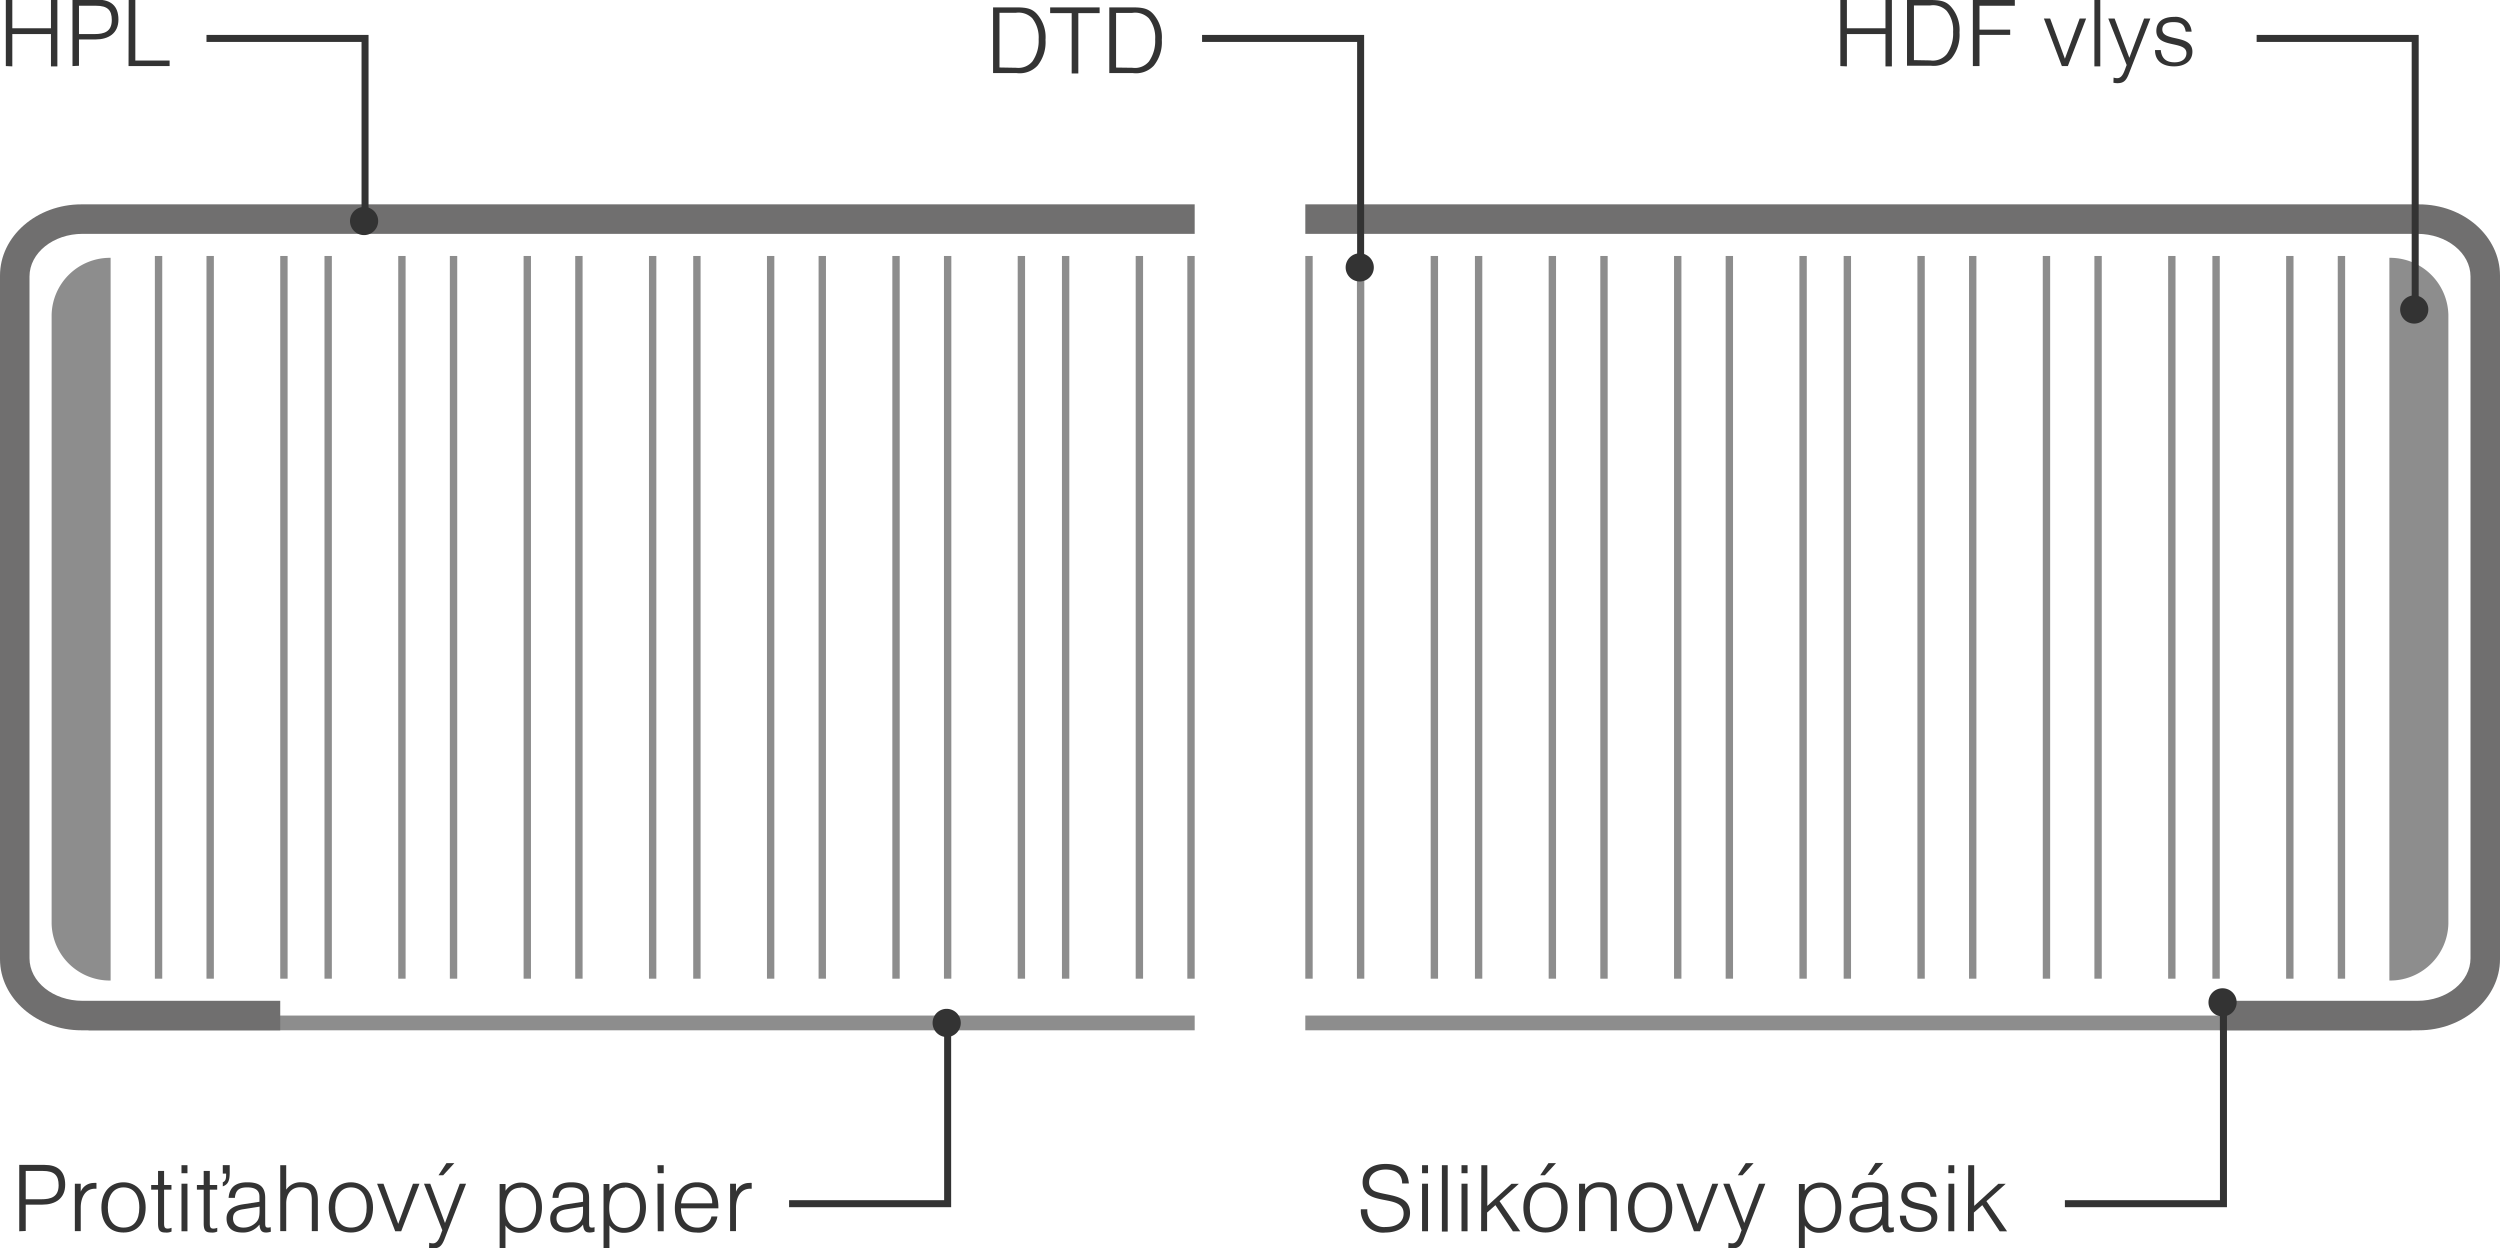 <svg id="Layer_1" data-name="Layer 1" xmlns="http://www.w3.org/2000/svg" viewBox="0 0 339 169.28"><defs><style>.cls-1{fill:#8d8d8d;}.cls-2{fill:#706f6f;}.cls-3{fill:none;stroke:#333;stroke-width:0.95px;}.cls-4{fill:#333;}</style></defs><title>profile-u-u-sk</title><path class="cls-1" d="M388,140.38v82.53a7.89,7.89,0,0,0,8,7.73v-98A7.91,7.91,0,0,0,388,140.38Z" transform="translate(-381 -97.68)"/><rect class="cls-1" x="12" y="137.71" width="150" height="2"/><path class="cls-2" d="M392.05,237.39H419v-4H392.19c-4,0-7.19-2.59-7.19-5.77V135.17c0-3.19,3.22-5.78,7.19-5.78H543v-4H392.05c-6.09,0-11.05,4.33-11.05,9.66v92.69C381,233.06,386,237.39,392.05,237.39Z" transform="translate(-381 -97.68)"/><rect class="cls-1" x="154" y="34.71" width="1" height="98"/><rect class="cls-1" x="138" y="34.71" width="1" height="98"/><rect class="cls-1" x="121" y="34.71" width="1" height="98"/><rect class="cls-1" x="161" y="34.71" width="1" height="98"/><rect class="cls-1" x="144" y="34.71" width="1" height="98"/><rect class="cls-1" x="128" y="34.71" width="1" height="98"/><rect class="cls-1" x="104" y="34.71" width="1" height="98"/><rect class="cls-1" x="88" y="34.71" width="1" height="98"/><rect class="cls-1" x="71" y="34.71" width="1" height="98"/><rect class="cls-1" x="54" y="34.71" width="1" height="98"/><rect class="cls-1" x="111" y="34.71" width="1" height="98"/><rect class="cls-1" x="94" y="34.71" width="1" height="98"/><rect class="cls-1" x="78" y="34.71" width="1" height="98"/><rect class="cls-1" x="61" y="34.71" width="1" height="98"/><rect class="cls-1" x="38" y="34.71" width="1" height="98"/><rect class="cls-1" x="21" y="34.71" width="1" height="98"/><rect class="cls-1" x="44" y="34.71" width="1" height="98"/><rect class="cls-1" x="28" y="34.71" width="1" height="98"/><path class="cls-1" d="M713,140.38v82.53a7.89,7.89,0,0,1-8,7.73v-98A7.91,7.91,0,0,1,713,140.38Z" transform="translate(-381 -97.68)"/><rect class="cls-1" x="177" y="137.71" width="150" height="2"/><path class="cls-2" d="M709,237.39H682v-4h26.81c4,0,7.19-2.59,7.19-5.77V135.17c0-3.19-3.22-5.78-7.19-5.78H558v-4H709c6.09,0,11,4.33,11,9.66v92.69C720,233.06,715,237.39,709,237.39Z" transform="translate(-381 -97.68)"/><rect class="cls-1" x="184" y="34.71" width="1" height="98"/><rect class="cls-1" x="200" y="34.71" width="1" height="98"/><rect class="cls-1" x="217" y="34.71" width="1" height="98"/><rect class="cls-1" x="177" y="34.71" width="1" height="98"/><rect class="cls-1" x="194" y="34.71" width="1" height="98"/><rect class="cls-1" x="210" y="34.71" width="1" height="98"/><rect class="cls-1" x="234" y="34.71" width="1" height="98"/><rect class="cls-1" x="250" y="34.71" width="1" height="98"/><rect class="cls-1" x="267" y="34.71" width="1" height="98"/><rect class="cls-1" x="284" y="34.71" width="1" height="98"/><rect class="cls-1" x="227" y="34.71" width="1" height="98"/><rect class="cls-1" x="244" y="34.71" width="1" height="98"/><rect class="cls-1" x="260" y="34.71" width="1" height="98"/><rect class="cls-1" x="277" y="34.71" width="1" height="98"/><rect class="cls-1" x="300" y="34.71" width="1" height="98"/><rect class="cls-1" x="317" y="34.71" width="1" height="98"/><rect class="cls-1" x="294" y="34.71" width="1" height="98"/><rect class="cls-1" x="310" y="34.71" width="1" height="98"/><polyline class="cls-3" points="306 5.21 327.5 5.21 327.5 41.72"/><path class="cls-4" d="M708.37,141.56a1.91,1.91,0,1,0-1.91-1.91,1.9,1.9,0,0,0,1.91,1.91" transform="translate(-381 -97.68)"/><polyline class="cls-3" points="107 163.22 128.5 163.22 128.5 138.72"/><path class="cls-4" d="M509.37,234.48a1.91,1.91,0,1,1-1.91,1.9,1.9,1.9,0,0,1,1.91-1.9" transform="translate(-381 -97.68)"/><polyline class="cls-3" points="28 5.21 49.5 5.21 49.5 29.71"/><path class="cls-4" d="M430.37,129.56a1.91,1.91,0,1,0-1.91-1.91,1.9,1.9,0,0,0,1.91,1.91" transform="translate(-381 -97.68)"/><path class="cls-4" d="M381.79,106.64v-9h.88v3.87h5.24V97.68h.87v9h-.87v-4.38h-5.24v4.38Z" transform="translate(-381 -97.68)"/><path class="cls-4" d="M390.83,106.64v-9h3.44c1.71,0,2.79.8,2.79,2.69s-1.37,2.7-3.1,2.7h-2.25v3.57Zm.88-4.34h2.11c1.29,0,2.34-.31,2.34-1.9,0-1.32-.54-1.94-2.14-1.94h-2.31Z" transform="translate(-381 -97.68)"/><path class="cls-4" d="M398.45,97.68h.9v8.21H404v.75h-5.57Z" transform="translate(-381 -97.68)"/><path class="cls-4" d="M383.61,264.64v-9h3.45c1.71,0,2.78.8,2.78,2.69s-1.37,2.7-3.09,2.7h-2.26v3.57Zm.88-4.34h2.12c1.29,0,2.34-.31,2.34-1.9,0-1.32-.55-1.94-2.15-1.94h-2.31Z" transform="translate(-381 -97.68)"/><path class="cls-4" d="M391.15,258.19h.8v1.08a1.9,1.9,0,0,1,1.81-1.18.85.85,0,0,1,.32,0v.78l-.2,0c-1.41,0-1.93,1.33-1.93,2.55v3.2h-.8Z" transform="translate(-381 -97.68)"/><path class="cls-4" d="M397.75,258c1.78,0,3,1.39,3,3.42s-1.11,3.39-3,3.39-3-1.26-3-3.39S396,258,397.75,258Zm0,6.14c1.4,0,2.14-.95,2.14-2.72s-.82-2.73-2.14-2.73-2.13,1.09-2.13,2.73S396.36,264.14,397.75,264.14Z" transform="translate(-381 -97.68)"/><path class="cls-4" d="M403.43,264.81c-.77,0-1-.31-1-1.27V259h-.93v-.63h.93v-1.91h.82v1.91h1V259h-1v4.58c0,.53.12.7.51.7a1.56,1.56,0,0,0,.5-.11v.51A1.62,1.62,0,0,1,403.43,264.81Z" transform="translate(-381 -97.68)"/><path class="cls-4" d="M405.61,255.68h.81v1.09h-.81Zm0,2.51h.81v6.45h-.81Z" transform="translate(-381 -97.68)"/><path class="cls-4" d="M409.62,264.81c-.77,0-1-.31-1-1.27V259h-.92v-.63h.92v-1.91h.83v1.91h1V259h-1v4.58c0,.53.11.7.51.7a1.56,1.56,0,0,0,.5-.11v.51A1.62,1.62,0,0,1,409.62,264.81Zm2.53-8.14c0,1.15-.24,1.63-.94,1.88V258c.34-.16.45-.39.45-1v-.18h-.45v-1.15h.94Z" transform="translate(-381 -97.68)"/><path class="cls-4" d="M417.73,264.7a2.1,2.1,0,0,1-.64.11c-.63,0-.84-.31-.91-1.08a2.77,2.77,0,0,1-2.33,1.08c-1.35,0-2.13-.66-2.13-1.92s1.1-1.73,2.19-1.9l2.27-.35v-.7c0-.84-.55-1.25-1.65-1.25s-1.59.38-1.68,1.42H412c.1-1.39.91-2.11,2.52-2.11s2.44.54,2.44,2.11v3.41c0,.49.07.62.38.62a1,1,0,0,0,.36-.06ZM414,261.65c-1,.15-1.4.51-1.4,1.24s.49,1.25,1.4,1.25a2.35,2.35,0,0,0,1.48-.49c.55-.42.72-.84.72-1.84v-.51Z" transform="translate(-381 -97.68)"/><path class="cls-4" d="M419,255.68h.81V259a2.32,2.32,0,0,1,2.06-1c1.72,0,2.23.89,2.23,2.46v4.16h-.82v-4.21c0-1.23-.45-1.74-1.57-1.74s-1.9.81-1.9,2.19v3.76H419Z" transform="translate(-381 -97.68)"/><path class="cls-4" d="M428.58,258c1.77,0,3,1.39,3,3.42s-1.1,3.39-3,3.39-3-1.26-3-3.39S426.83,258,428.58,258Zm0,6.14c1.4,0,2.14-.95,2.14-2.72s-.83-2.73-2.14-2.73-2.13,1.09-2.13,2.73S427.19,264.14,428.58,264.14Z" transform="translate(-381 -97.68)"/><path class="cls-4" d="M432.13,258.19H433l2,5.45,2-5.45h.88l-2.48,6.45h-.81Z" transform="translate(-381 -97.68)"/><path class="cls-4" d="M439.2,266.2a1.75,1.75,0,0,0,.51.08c.78,0,1-1.15,1.27-1.78l-2.49-6.31h.85l2,5.33,2-5.33h.86l-2.94,7.55c-.37.92-.73,1.22-1.54,1.22a2.78,2.78,0,0,1-.54-.06Zm2.34-10.8h1.07l-1.52,1.65h-.63Z" transform="translate(-381 -97.68)"/><path class="cls-4" d="M448.75,267v-8.77h.8v.92a2.48,2.48,0,0,1,2.12-1.11c1.66,0,2.82,1.38,2.82,3.35s-.95,3.46-3,3.46a2.29,2.29,0,0,1-1.95-1V267Zm2.9-8.27c-1.67,0-2.13,1.36-2.13,2.77,0,1.7.74,2.69,2,2.69s2.17-1,2.17-2.81C453.68,259.73,452.9,258.69,451.65,258.69Z" transform="translate(-381 -97.68)"/><path class="cls-4" d="M461.62,264.7a2.16,2.16,0,0,1-.65.11c-.63,0-.84-.31-.91-1.08a2.77,2.77,0,0,1-2.32,1.08c-1.36,0-2.13-.66-2.13-1.92s1.09-1.73,2.18-1.9l2.27-.35v-.7c0-.84-.54-1.25-1.65-1.25s-1.58.38-1.68,1.42h-.81c.09-1.39.91-2.11,2.52-2.11s2.44.54,2.44,2.11v3.41c0,.49.06.62.37.62a1,1,0,0,0,.37-.06Zm-3.76-3.05c-1,.15-1.4.51-1.4,1.24s.49,1.25,1.4,1.25a2.4,2.4,0,0,0,1.49-.49c.54-.42.71-.84.71-1.84v-.51Z" transform="translate(-381 -97.68)"/><path class="cls-4" d="M462.84,267v-8.77h.8v.92a2.48,2.48,0,0,1,2.12-1.11c1.66,0,2.83,1.38,2.83,3.35s-1,3.46-3,3.46a2.3,2.3,0,0,1-1.95-1V267Zm2.9-8.27c-1.66,0-2.13,1.36-2.13,2.77,0,1.7.75,2.69,2,2.69s2.17-1,2.17-2.81C467.77,259.73,467,258.69,465.74,258.69Z" transform="translate(-381 -97.68)"/><path class="cls-4" d="M470.15,255.68H471v1.09h-.81Zm0,2.51H471v6.45h-.81Z" transform="translate(-381 -97.68)"/><path class="cls-4" d="M477.47,262.63h.81a2.54,2.54,0,0,1-2.87,2.18c-1.83,0-2.9-1.23-2.9-3.3s1.07-3.51,3-3.51c2.07,0,2.94,1.43,2.9,3.53h-5.07c0,1.69.95,2.61,2.18,2.61A1.86,1.86,0,0,0,477.47,262.63Zm-4.12-1.78h4.22a2.06,2.06,0,0,0-2.08-2.19C474.28,258.66,473.55,259.45,473.35,260.85Z" transform="translate(-381 -97.68)"/><path class="cls-4" d="M480,258.19h.8v1.08a1.9,1.9,0,0,1,1.8-1.18.91.91,0,0,1,.33,0v.78l-.2,0c-1.41,0-1.93,1.33-1.93,2.55v3.2H480Z" transform="translate(-381 -97.68)"/><polyline class="cls-3" points="280 163.22 301.5 163.22 301.5 135.72"/><path class="cls-4" d="M682.38,231.69a1.91,1.91,0,1,1-1.91,1.91,1.91,1.91,0,0,1,1.91-1.91" transform="translate(-381 -97.68)"/><path class="cls-4" d="M566.41,261.66a2.26,2.26,0,0,0,2.48,2.4c1.54,0,2.44-.69,2.44-1.83,0-2.81-5.56-.75-5.56-4.24,0-1.55,1.16-2.48,3.12-2.48s3,.86,3.15,2.65h-.91c0-1.36-1-1.89-2.24-1.89s-2.24.63-2.24,1.73a1.28,1.28,0,0,0,.84,1.24c1.66.63,4.71.39,4.71,2.9,0,1.86-1.7,2.67-3.32,2.67a3,3,0,0,1-3.35-3.15Z" transform="translate(-381 -97.68)"/><path class="cls-4" d="M573.83,255.68h.81v1.09h-.81Zm0,2.51h.81v6.45h-.81Z" transform="translate(-381 -97.68)"/><path class="cls-4" d="M576.52,255.68h.79v9h-.79Z" transform="translate(-381 -97.68)"/><path class="cls-4" d="M579.18,255.68H580v1.09h-.82Zm0,2.51H580v6.45h-.82Z" transform="translate(-381 -97.68)"/><path class="cls-4" d="M581.87,255.68h.81v5.52l3.28-3h1l-2.62,2.36,2.81,4.09h-1l-2.37-3.55-1.13,1v2.53h-.81Z" transform="translate(-381 -97.68)"/><path class="cls-4" d="M590.57,258c1.77,0,3,1.39,3,3.42s-1.1,3.39-3,3.39-3-1.26-3-3.39S588.81,258,590.57,258Zm0,6.14c1.4,0,2.14-.95,2.14-2.72s-.83-2.73-2.14-2.73-2.13,1.09-2.13,2.73S589.18,264.14,590.57,264.14Zm.4-8.74H592l-1.52,1.65h-.63Z" transform="translate(-381 -97.68)"/><path class="cls-4" d="M595.12,258.19h.82V259a2.33,2.33,0,0,1,2.06-1c1.72,0,2.24.89,2.24,2.46v4.16h-.82v-4.21c0-1.23-.45-1.74-1.57-1.74s-1.91.81-1.91,2.19v3.76h-.82Z" transform="translate(-381 -97.68)"/><path class="cls-4" d="M604.76,258c1.78,0,3,1.39,3,3.42s-1.1,3.39-3,3.39-3-1.26-3-3.39S603,258,604.76,258Zm0,6.14c1.4,0,2.14-.95,2.14-2.72s-.83-2.73-2.14-2.73-2.13,1.09-2.13,2.73S603.37,264.14,604.76,264.14Z" transform="translate(-381 -97.68)"/><path class="cls-4" d="M608.31,258.19h.88l2,5.45,2-5.45H614l-2.48,6.45h-.82Z" transform="translate(-381 -97.68)"/><path class="cls-4" d="M615.38,266.2a1.75,1.75,0,0,0,.51.08c.78,0,1-1.15,1.27-1.78l-2.49-6.31h.85l2,5.33,2-5.33h.86l-2.94,7.55c-.37.92-.73,1.22-1.54,1.22a2.78,2.78,0,0,1-.54-.06Zm2.34-10.8h1.07l-1.51,1.65h-.63Z" transform="translate(-381 -97.68)"/><path class="cls-4" d="M624.93,267v-8.77h.8v.92a2.48,2.48,0,0,1,2.12-1.11c1.66,0,2.83,1.38,2.83,3.35s-1,3.46-3,3.46a2.3,2.3,0,0,1-1.95-1V267Zm2.9-8.27c-1.66,0-2.13,1.36-2.13,2.77,0,1.7.75,2.69,2,2.69s2.17-1,2.17-2.81C629.86,259.73,629.08,258.69,627.83,258.69Z" transform="translate(-381 -97.68)"/><path class="cls-4" d="M637.8,264.7a2.16,2.16,0,0,1-.65.11c-.63,0-.84-.31-.91-1.08a2.76,2.76,0,0,1-2.32,1.08c-1.36,0-2.13-.66-2.13-1.92s1.09-1.73,2.18-1.9l2.27-.35v-.7c0-.84-.54-1.25-1.65-1.25s-1.58.38-1.68,1.42h-.81c.1-1.39.91-2.11,2.52-2.11s2.44.54,2.44,2.11v3.41c0,.49.07.62.37.62a1,1,0,0,0,.37-.06ZM634,261.65c-1,.15-1.4.51-1.4,1.24s.49,1.25,1.4,1.25a2.4,2.4,0,0,0,1.49-.49c.55-.42.71-.84.71-1.84v-.51Zm1.31-6.28h1.06L634.9,257h-.63Z" transform="translate(-381 -97.68)"/><path class="cls-4" d="M641.29,264.13c1,0,1.6-.49,1.6-1.25,0-1.74-4.07-.58-4.07-3,0-1.22.85-1.91,2.43-1.91a2.13,2.13,0,0,1,2.34,2h-.8c-.16-1-.61-1.29-1.68-1.29s-1.48.39-1.48,1.05c0,1.72,4.07.59,4.07,3,0,1.25-1,2-2.48,2s-2.59-.67-2.59-2.21h.82C639.53,263.61,640.15,264.13,641.29,264.13Z" transform="translate(-381 -97.68)"/><path class="cls-4" d="M645.21,255.68H646v1.09h-.81Zm0,2.51H646v6.45h-.81Z" transform="translate(-381 -97.68)"/><path class="cls-4" d="M647.89,255.68h.81v5.52l3.28-3h1l-2.62,2.36,2.8,4.09h-1l-2.36-3.55-1.14,1v2.53h-.81Z" transform="translate(-381 -97.68)"/><path class="cls-4" d="M630.55,106.64v-9h.89v3.87h5.23V97.68h.87v9h-.87v-4.38h-5.23v4.38Z" transform="translate(-381 -97.68)"/><path class="cls-4" d="M639.59,97.68h3.15c1.5,0,2.18.21,2.8.9a4.74,4.74,0,0,1,1.17,3.5,5.06,5.06,0,0,1-1.09,3.51,3.33,3.33,0,0,1-2.83,1h-3.2Zm3.14,8.19A2.46,2.46,0,0,0,645,105a4.83,4.83,0,0,0,.84-3,4.15,4.15,0,0,0-.87-2.85,2.58,2.58,0,0,0-2.24-.73h-2.2v7.41Z" transform="translate(-381 -97.68)"/><path class="cls-4" d="M648.52,97.68h5.69v.78h-4.79v3.24h4.16v.71h-4.16v4.23h-.9Z" transform="translate(-381 -97.68)"/><path class="cls-4" d="M658.15,100.19H659l2,5.45,2-5.45h.88l-2.48,6.45h-.81Z" transform="translate(-381 -97.68)"/><path class="cls-4" d="M665,97.68h.8v9H665Z" transform="translate(-381 -97.68)"/><path class="cls-4" d="M667.6,108.2a1.65,1.65,0,0,0,.5.08c.78,0,1-1.15,1.28-1.78l-2.5-6.31h.86l2,5.33,2-5.33h.85l-2.94,7.55c-.37.92-.73,1.22-1.54,1.22a2.61,2.61,0,0,1-.53-.06Z" transform="translate(-381 -97.68)"/><path class="cls-4" d="M675.88,106.13c1,0,1.6-.49,1.6-1.25,0-1.74-4.08-.58-4.08-3,0-1.22.86-1.91,2.44-1.91a2.14,2.14,0,0,1,2.34,2h-.8c-.17-1-.62-1.29-1.68-1.29s-1.49.39-1.49,1c0,1.72,4.08.59,4.08,3,0,1.25-1,2-2.48,2s-2.59-.67-2.59-2.21H674C674.12,105.61,674.73,106.13,675.88,106.13Z" transform="translate(-381 -97.68)"/><polyline class="cls-3" points="163 5.21 184.5 5.21 184.5 36.72"/><path class="cls-4" d="M565.38,135.85a1.91,1.91,0,1,0-1.91-1.91,1.91,1.91,0,0,0,1.91,1.91" transform="translate(-381 -97.68)"/><path class="cls-4" d="M515.66,98.68h3.15c1.5,0,2.17.21,2.8.9a4.73,4.73,0,0,1,1.16,3.5,5.06,5.06,0,0,1-1.09,3.51,3.31,3.31,0,0,1-2.83,1h-3.19Zm3.14,8.19A2.47,2.47,0,0,0,521,106a4.9,4.9,0,0,0,.84-3,4.2,4.2,0,0,0-.87-2.85,2.6,2.6,0,0,0-2.24-.73h-2.2v7.41Z" transform="translate(-381 -97.68)"/><path class="cls-4" d="M526.32,99.46H523.4v-.78h6.71v.78h-2.89v8.18h-.9Z" transform="translate(-381 -97.68)"/><path class="cls-4" d="M531.42,98.68h3.16c1.5,0,2.17.21,2.8.9a4.73,4.73,0,0,1,1.16,3.5,5.06,5.06,0,0,1-1.09,3.51,3.31,3.31,0,0,1-2.83,1h-3.2Zm3.14,8.19a2.46,2.46,0,0,0,2.24-.86,4.83,4.83,0,0,0,.84-3,4.2,4.2,0,0,0-.86-2.85,2.61,2.61,0,0,0-2.25-.73h-2.19v7.41Z" transform="translate(-381 -97.68)"/></svg>